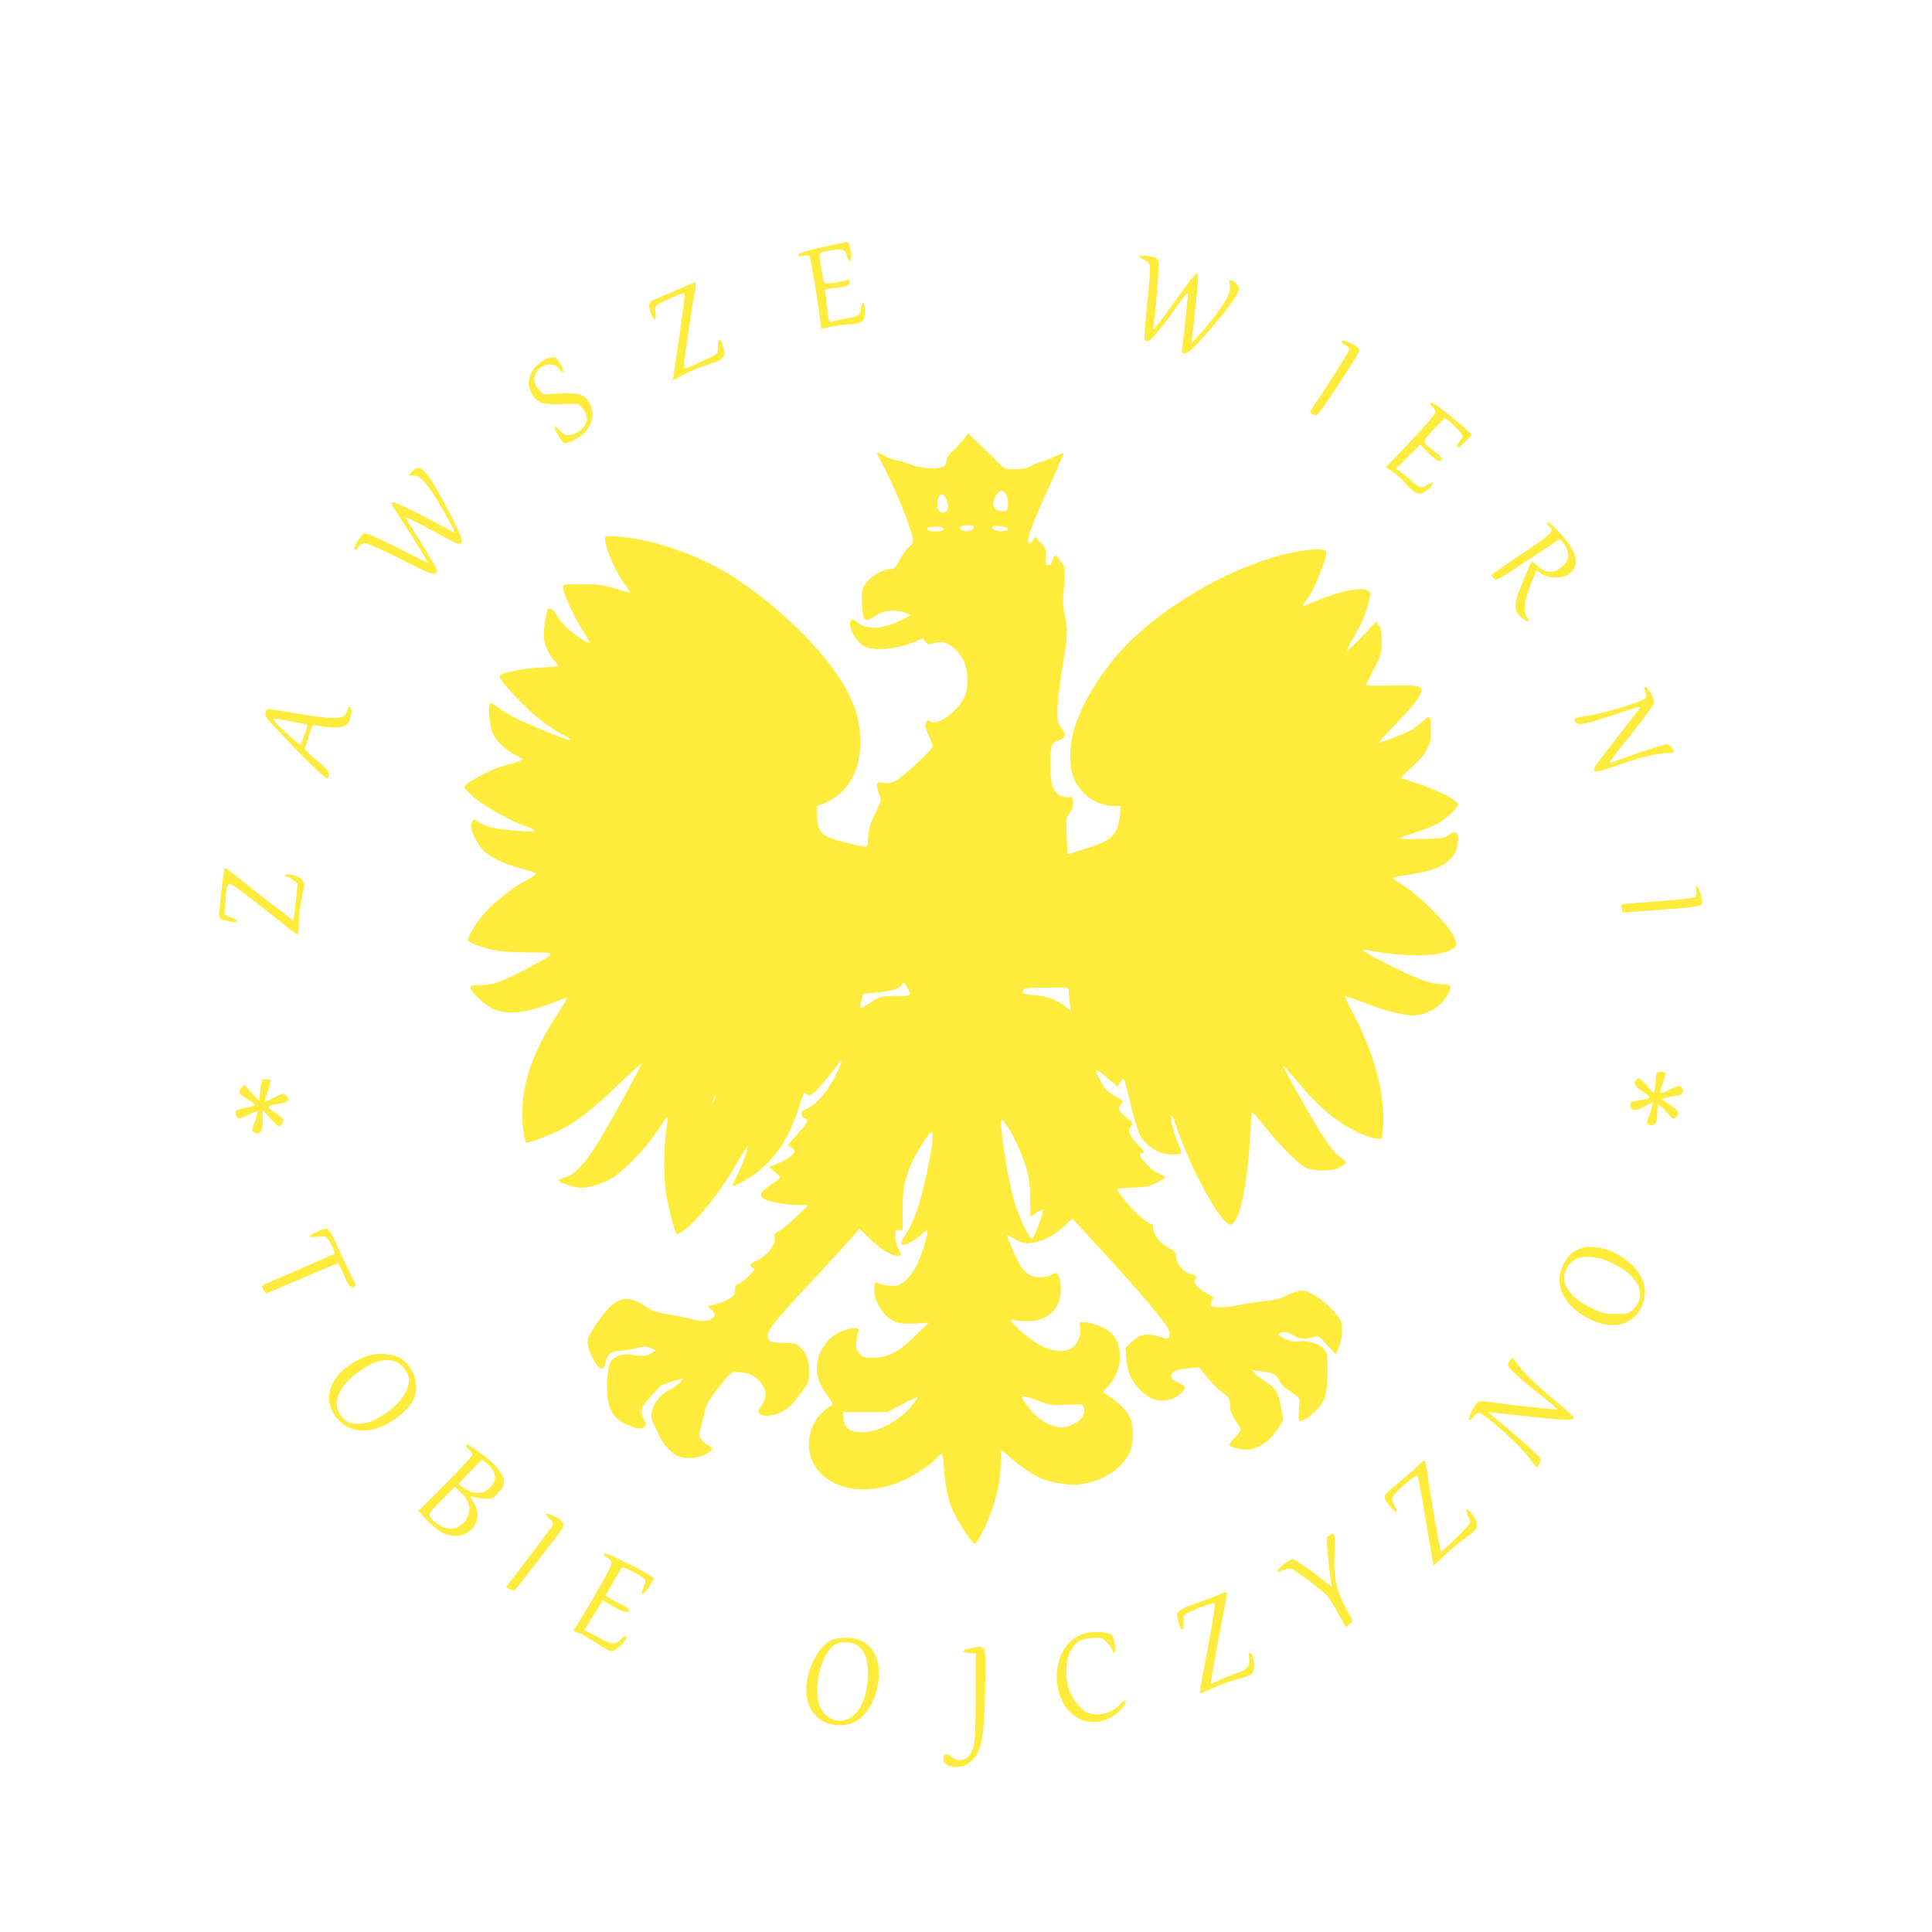 <?xml version="1.0" standalone="no"?>
<!DOCTYPE svg PUBLIC "-//W3C//DTD SVG 20010904//EN"
 "http://www.w3.org/TR/2001/REC-SVG-20010904/DTD/svg10.dtd">
<svg version="1.0" xmlns="http://www.w3.org/2000/svg"
 width="1280pt" height="1280pt" viewBox="0 0 1280 1280"
 preserveAspectRatio="xMidYMid meet">
<g transform="translate(0,1280) scale(0.1,-0.1)"
fill="#ffeb3b" stroke="none">
<path d="M5475 11169 c-139 -31 -185 -46 -185 -61 0 -5 15 -6 34 -3 18 4 36 3
39 -2 7 -12 53 -279 66 -392 6 -46 13 -86 15 -89 3 -2 20 1 38 8 18 6 75 15
127 19 109 9 121 18 121 92 0 59 -15 72 -24 20 -8 -50 -18 -57 -101 -72 -39
-6 -80 -15 -92 -20 -20 -8 -22 -4 -34 96 -6 58 -12 108 -13 112 -1 5 27 11 62
15 85 9 102 16 102 40 0 15 -4 18 -17 13 -31 -12 -143 -28 -150 -22 -7 8 -32
141 -32 179 -1 25 3 27 70 39 82 14 99 8 111 -39 5 -18 13 -32 18 -32 19 0 4
121 -15 126 -5 1 -68 -11 -140 -27z"/>
<path d="M7547 11103 c-3 -5 9 -15 28 -22 19 -6 37 -21 40 -32 8 -23 2 -105
-21 -332 -9 -81 -13 -155 -10 -163 16 -43 60 2 219 224 51 72 67 89 67 71 0
-27 -26 -268 -36 -341 -6 -46 -6 -48 19 -48 19 0 47 25 125 113 113 127 197
236 220 283 14 30 14 35 -1 57 -9 13 -24 27 -35 29 -18 5 -19 1 -15 -33 4 -27
-1 -50 -17 -81 -28 -56 -115 -171 -182 -243 l-54 -58 17 149 c29 268 32 314
17 313 -7 0 -60 -67 -118 -150 -58 -82 -120 -166 -138 -186 l-33 -38 5 35 c14
93 37 393 32 414 -3 13 -12 26 -20 29 -30 12 -104 18 -109 10z"/>
<path d="M4490 10881 c-58 -25 -124 -54 -147 -63 -47 -18 -52 -34 -29 -97 19
-52 35 -50 29 2 -5 38 -2 47 18 61 30 21 170 79 175 73 3 -3 -11 -117 -31
-253 -20 -137 -39 -266 -42 -287 l-6 -38 74 40 c41 22 114 51 162 66 106 32
119 48 96 123 -19 59 -32 57 -33 -5 -1 -53 11 -43 -138 -112 -80 -36 -88 -38
-88 -21 0 23 56 405 70 481 12 62 12 79 3 78 -5 -1 -55 -22 -113 -48z"/>
<path d="M8890 10537 c0 -8 11 -19 25 -25 14 -6 25 -18 25 -26 0 -12 -134
-226 -223 -355 -20 -29 -37 -57 -37 -61 0 -4 11 -12 24 -18 24 -10 29 -4 153
185 166 254 159 241 136 263 -10 9 -37 25 -60 33 -34 14 -43 14 -43 4z"/>
<path d="M3625 10425 c-23 -8 -56 -32 -76 -55 -55 -61 -61 -129 -17 -193 34
-48 66 -58 189 -55 l110 3 30 -33 c50 -55 30 -125 -47 -162 -48 -24 -79 -17
-112 25 -11 14 -23 21 -26 16 -8 -12 44 -99 62 -106 23 -8 96 30 135 70 64 66
70 150 17 218 -29 37 -74 46 -189 40 l-100 -6 -30 31 c-53 53 -35 132 39 162
36 15 84 0 101 -32 5 -10 14 -16 20 -13 11 8 -29 83 -51 95 -9 5 -32 2 -55 -5z"/>
<path d="M9476 10132 c-3 -5 3 -17 14 -27 11 -10 20 -25 20 -33 0 -17 -74
-103 -222 -257 l-106 -111 42 -27 c24 -15 66 -54 95 -87 63 -72 91 -77 146
-29 41 36 37 59 -5 29 -40 -28 -53 -26 -107 23 -27 23 -61 51 -76 62 l-27 20
79 79 80 80 47 -47 c58 -59 78 -71 93 -54 8 10 -1 22 -37 50 -95 72 -94 66
-17 149 38 40 72 74 77 76 12 5 118 -99 118 -116 0 -9 -9 -26 -21 -38 -12 -12
-18 -28 -14 -34 5 -8 22 3 51 31 24 24 44 46 44 49 0 8 -155 139 -218 185 -28
20 -53 32 -56 27z"/>
<path d="M6395 9903 c-10 -16 -42 -51 -71 -78 -39 -37 -54 -58 -54 -78 0 -17
-8 -31 -22 -38 -36 -20 -145 -14 -207 11 -30 11 -77 26 -105 31 -28 6 -68 22
-88 35 -21 13 -38 20 -38 14 0 -5 16 -38 34 -72 76 -137 192 -421 203 -495 4
-27 0 -37 -26 -59 -18 -15 -45 -53 -62 -85 -25 -50 -33 -59 -57 -59 -68 0
-173 -76 -188 -136 -10 -39 0 -182 13 -195 14 -14 26 -9 93 33 42 27 127 30
180 7 l35 -15 -72 -36 c-115 -58 -223 -62 -284 -11 -37 32 -54 20 -45 -30 8
-42 41 -93 79 -121 56 -42 210 -33 342 20 l60 24 16 -21 c16 -21 19 -22 62 -9
42 11 50 10 93 -10 50 -25 96 -85 114 -150 14 -51 12 -145 -4 -185 -44 -104
-187 -211 -232 -174 -13 10 -17 10 -25 -2 -14 -22 -11 -40 16 -97 14 -30 25
-60 25 -67 0 -19 -182 -189 -235 -221 -38 -22 -54 -26 -91 -20 -41 5 -44 4
-44 -17 1 -12 7 -40 15 -62 14 -39 14 -42 -26 -122 -30 -61 -42 -99 -46 -145
-2 -35 -6 -68 -8 -74 -2 -8 -39 -2 -112 16 -192 48 -210 63 -220 179 -5 63 -4
71 13 76 175 55 274 206 274 418 0 116 -20 198 -74 312 -111 234 -412 545
-738 764 -220 147 -511 256 -761 283 -59 6 -110 8 -114 4 -24 -24 55 -223 125
-315 23 -30 40 -56 39 -58 -2 -1 -47 11 -102 27 -86 26 -114 30 -222 30 -117
0 -123 -1 -123 -20 0 -37 66 -184 123 -274 31 -49 55 -92 52 -94 -8 -8 -90 46
-144 94 -28 26 -61 64 -72 86 -21 41 -44 57 -60 41 -5 -5 -14 -49 -21 -97 -9
-77 -9 -95 6 -143 10 -30 33 -72 52 -93 19 -20 34 -40 34 -42 0 -3 -55 -8
-122 -11 -107 -5 -246 -32 -264 -50 -14 -14 15 -53 124 -165 87 -90 143 -137
219 -186 56 -36 107 -66 113 -66 5 0 10 -4 10 -10 0 -11 -67 13 -220 78 -146
62 -197 88 -258 134 -43 32 -53 36 -58 23 -13 -32 3 -159 24 -201 25 -50 88
-107 147 -136 25 -12 45 -25 45 -30 0 -4 -26 -15 -57 -23 -32 -9 -74 -21 -93
-27 -51 -15 -205 -96 -224 -117 -16 -18 -13 -22 48 -78 66 -60 240 -159 351
-198 86 -31 77 -38 -40 -30 -163 10 -230 26 -288 67 -14 11 -19 10 -27 -2 -5
-8 -10 -24 -10 -35 0 -35 56 -140 90 -168 56 -48 157 -91 298 -127 23 -6 42
-15 42 -20 0 -5 -31 -25 -68 -45 -91 -48 -218 -150 -281 -225 -47 -56 -101
-146 -101 -168 0 -15 89 -49 172 -66 51 -11 130 -16 235 -16 184 0 184 2 18
-89 -183 -100 -249 -125 -335 -127 -67 -2 -75 -4 -72 -20 5 -26 67 -89 124
-125 87 -56 223 -49 405 22 57 23 106 39 109 37 2 -3 -28 -54 -67 -114 -156
-238 -228 -443 -229 -650 0 -77 14 -181 26 -193 8 -8 128 35 219 79 110 53
225 143 398 310 81 78 147 138 147 134 0 -11 1 -8 -144 -274 -190 -345 -271
-453 -365 -481 -22 -7 -41 -15 -41 -19 0 -12 77 -40 125 -47 56 -7 135 12 210
50 83 43 243 204 320 325 33 50 62 92 65 92 4 0 1 -39 -6 -87 -17 -117 -17
-340 0 -433 16 -86 53 -229 65 -249 7 -11 18 -7 54 19 86 62 236 250 338 425
32 55 65 109 73 120 26 35 -19 -102 -59 -179 -20 -38 -34 -71 -31 -73 8 -9
122 56 174 100 124 103 202 226 262 412 17 55 33 102 35 104 3 2 12 -2 20 -9
13 -11 20 -10 43 7 26 19 130 142 163 193 35 52 28 10 -10 -66 -63 -125 -144
-216 -213 -238 -25 -8 -23 -47 2 -53 32 -9 24 -28 -45 -105 l-66 -73 25 -18
c24 -17 25 -20 10 -41 -14 -22 -59 -49 -129 -76 l-30 -12 40 -34 c45 -38 48
-30 -39 -92 -53 -36 -65 -57 -45 -77 22 -23 135 -47 224 -48 l81 -2 -84 -80
c-46 -44 -98 -86 -114 -93 -26 -11 -30 -17 -25 -42 10 -46 -55 -125 -126 -155
-41 -17 -46 -29 -19 -44 15 -9 12 -15 -28 -56 -25 -25 -55 -48 -67 -52 -18 -4
-23 -12 -23 -39 0 -28 -6 -38 -37 -58 -21 -14 -62 -30 -91 -37 l-54 -11 28
-29 c22 -23 25 -31 14 -43 -22 -28 -76 -36 -128 -20 -26 8 -98 23 -161 34 -96
16 -121 25 -165 55 -99 68 -166 65 -241 -10 -52 -52 -133 -174 -141 -211 -6
-34 14 -95 51 -153 33 -53 56 -51 67 4 10 51 39 75 90 75 22 0 71 8 109 17 63
15 73 15 101 1 l32 -15 -28 -18 c-29 -20 -61 -22 -136 -10 -55 9 -111 -11
-135 -49 -11 -16 -18 -56 -22 -120 -10 -161 25 -245 119 -289 71 -34 101 -39
123 -23 18 13 18 15 2 49 -29 60 -23 81 45 155 34 37 62 68 64 70 5 7 139 51
143 47 9 -9 -35 -48 -80 -71 -58 -29 -104 -83 -118 -140 -11 -42 -7 -63 18
-104 5 -8 15 -30 22 -49 19 -51 87 -131 125 -147 51 -21 132 -18 184 9 55 28
60 42 21 62 -17 8 -38 27 -47 41 -16 23 -15 29 4 97 12 40 24 88 27 108 5 24
33 70 87 138 75 95 82 101 116 101 74 -1 115 -17 155 -61 47 -53 51 -104 11
-163 -26 -37 -26 -40 -9 -53 49 -35 165 4 223 76 100 126 102 129 102 194 0
85 -14 127 -54 166 -32 31 -37 32 -115 34 -69 2 -85 5 -97 21 -30 41 4 87 272
374 109 117 228 246 264 287 l64 74 72 -69 c71 -69 138 -109 182 -110 27 0 27
1 2 50 -11 22 -20 57 -20 80 0 36 2 40 25 40 l25 0 0 134 c0 141 12 203 65
322 27 61 113 194 126 194 14 0 11 -61 -12 -177 -48 -255 -95 -404 -159 -503
-38 -59 -39 -74 -3 -65 30 7 74 35 115 73 15 14 30 24 32 21 9 -9 -33 -150
-64 -218 -35 -76 -90 -136 -135 -147 -33 -8 -114 2 -131 17 -10 8 -15 5 -20
-15 -15 -61 22 -152 85 -209 47 -43 84 -51 193 -45 l81 5 -89 -87 c-114 -110
-180 -145 -277 -145 -64 0 -71 2 -94 29 -22 26 -25 36 -19 75 3 25 8 56 12 69
6 20 3 22 -33 22 -49 0 -134 -42 -168 -82 -95 -112 -97 -240 -7 -360 42 -56
44 -61 27 -71 -10 -5 -38 -28 -62 -50 -83 -76 -109 -222 -57 -325 86 -174 328
-229 571 -132 88 35 194 103 242 154 19 20 38 36 42 36 3 0 9 -44 13 -97 9
-136 30 -224 71 -307 40 -79 113 -187 132 -193 15 -5 81 124 117 231 37 106
56 212 56 307 0 43 3 79 6 79 3 0 33 -24 66 -54 34 -30 96 -75 138 -100 65
-38 93 -48 173 -62 80 -13 107 -14 167 -4 136 23 247 97 302 202 31 61 32 186
1 243 -24 46 -95 115 -142 139 -17 9 -31 19 -31 23 0 3 18 25 39 48 88 95 95
266 15 342 -39 36 -129 73 -180 73 -34 0 -35 -1 -28 -34 8 -47 -11 -100 -47
-131 -68 -56 -205 -19 -329 91 -83 72 -100 100 -53 87 15 -4 55 -8 88 -7 102
1 182 58 206 147 14 53 7 143 -13 163 -14 14 -18 14 -42 -1 -16 -11 -46 -17
-75 -17 -85 0 -126 44 -190 202 -17 41 -31 76 -31 77 0 1 26 -12 58 -28 49
-27 64 -30 107 -24 70 8 151 50 215 111 l55 51 163 -177 c294 -320 468 -527
478 -567 4 -13 3 -30 0 -39 -7 -17 -13 -16 -91 7 -61 18 -112 5 -158 -42 l-40
-39 5 -73 c6 -83 31 -142 87 -200 65 -70 130 -90 210 -67 38 11 91 56 91 77 0
8 -20 22 -45 33 -31 13 -45 25 -45 38 0 33 32 49 110 56 l75 7 52 -65 c29 -35
69 -77 90 -92 55 -40 63 -53 63 -100 0 -31 9 -55 35 -94 19 -29 35 -57 35 -63
0 -6 -19 -31 -42 -55 -49 -49 -46 -54 35 -72 96 -20 186 29 257 140 l32 51
-15 85 c-19 103 -30 122 -100 168 -30 20 -62 45 -73 57 l-19 22 59 -8 c84 -10
98 -17 121 -61 11 -21 36 -48 55 -61 88 -56 83 -48 76 -129 -4 -40 -3 -75 2
-77 15 -10 71 25 116 73 58 62 70 106 71 257 0 115 -1 123 -24 147 -32 34
-110 57 -165 50 -31 -5 -55 -1 -89 14 -53 24 -59 37 -19 45 18 4 41 -2 69 -19
46 -27 83 -30 134 -12 33 11 33 11 91 -52 l58 -63 19 44 c19 43 25 84 22 146
-3 73 -185 233 -265 233 -21 0 -63 -13 -98 -31 -47 -24 -82 -33 -157 -40 -53
-6 -125 -17 -161 -25 -78 -18 -168 -20 -183 -5 -9 9 -8 17 1 32 16 25 14 27
-40 54 -52 26 -87 70 -70 87 19 19 14 26 -20 33 -56 12 -108 75 -108 129 0 21
-9 30 -46 48 -54 25 -104 88 -104 130 0 15 -4 28 -8 28 -25 0 -109 71 -166
141 -36 45 -66 84 -66 89 0 4 46 9 103 12 87 3 111 7 160 31 31 16 57 32 57
36 0 4 -17 15 -37 24 -46 21 -58 31 -100 80 -36 41 -41 57 -18 57 23 0 19 8
-35 67 -52 57 -61 85 -35 113 14 15 11 21 -35 59 -55 46 -58 55 -32 84 16 19
16 20 -2 31 -93 56 -103 65 -134 123 -49 93 -43 96 48 18 l65 -54 15 24 c27
46 24 52 75 -159 20 -84 46 -168 60 -191 27 -48 82 -93 134 -111 43 -16 127
-18 136 -4 4 6 -5 34 -19 63 -27 57 -59 187 -46 187 5 0 16 -24 26 -52 80
-245 255 -585 336 -653 29 -24 31 -25 49 -9 48 44 95 278 110 553 5 96 11 177
14 179 4 5 41 -36 110 -123 76 -95 196 -215 240 -238 55 -29 173 -30 229 -2
22 11 41 25 43 31 2 7 -12 21 -30 33 -59 36 -125 135 -298 443 -50 88 -88 162
-86 165 3 2 43 -42 89 -99 140 -170 265 -274 412 -344 43 -20 94 -37 114 -38
l37 -1 7 65 c20 207 -52 491 -193 757 -32 62 -59 117 -59 121 0 5 48 -10 108
-34 154 -62 302 -98 365 -90 70 10 109 28 161 76 44 41 74 99 61 120 -3 5 -29
10 -56 10 -69 0 -148 29 -334 121 -166 83 -217 116 -160 105 255 -50 486 -47
570 8 30 20 31 35 6 84 -47 91 -251 292 -361 354 -22 13 -40 26 -40 30 0 4 15
9 33 12 17 3 66 11 107 17 197 31 289 102 290 227 0 53 -18 62 -62 30 -29 -20
-46 -23 -148 -26 -63 -2 -133 -2 -155 0 -37 3 -33 5 65 36 58 19 131 48 163
64 54 29 137 106 137 127 0 29 -159 109 -300 151 -41 13 -76 24 -78 25 -2 2
23 27 54 56 87 82 94 90 121 142 18 37 24 64 24 113 0 109 -4 113 -67 55 -42
-39 -77 -58 -159 -90 -58 -23 -111 -41 -117 -41 -6 0 46 58 116 130 75 77 135
148 148 176 23 46 23 46 3 61 -16 12 -52 14 -188 11 -92 -2 -167 -1 -167 2 0
2 23 50 52 107 49 96 52 106 52 181 1 60 -3 85 -18 106 l-18 28 -93 -98 c-52
-54 -96 -96 -100 -92 -3 3 10 32 31 64 50 78 90 168 110 249 17 66 17 68 -2
82 -37 28 -202 -6 -350 -71 -44 -19 -80 -33 -83 -31 -2 2 8 18 22 34 48 58
145 295 133 327 -13 34 -233 3 -410 -57 -351 -120 -714 -348 -935 -585 -163
-174 -305 -420 -337 -583 -23 -117 -16 -229 19 -297 50 -98 153 -164 257 -164
l46 0 -7 -65 c-16 -131 -50 -163 -237 -221 -59 -19 -107 -34 -108 -34 -1 0 -4
55 -7 122 -5 119 -5 123 19 151 16 20 24 41 24 68 0 39 -1 40 -34 37 -18 -1
-45 5 -58 14 -44 29 -58 75 -58 195 0 138 3 147 51 166 52 20 57 38 22 83 -26
35 -28 43 -27 128 1 51 15 173 33 275 35 210 37 253 15 348 -10 45 -13 87 -9
128 3 33 7 90 8 126 2 58 -1 70 -26 102 -15 20 -32 37 -36 37 -4 0 -12 -15
-17 -32 -7 -23 -16 -33 -29 -33 -17 0 -19 7 -16 56 2 52 0 59 -34 94 l-36 39
-15 -22 c-8 -12 -19 -22 -25 -22 -28 0 12 115 136 385 80 177 97 215 91 215
-2 0 -33 -13 -69 -30 -37 -16 -73 -30 -80 -30 -8 0 -35 -11 -62 -25 -38 -19
-63 -24 -113 -23 l-65 1 -77 76 c-43 42 -98 95 -123 119 l-44 42 -18 -27z
m269 -378 c11 -17 16 -41 14 -68 -3 -38 -6 -42 -31 -45 -34 -4 -67 22 -67 52
0 28 36 86 54 86 7 0 21 -11 30 -25z m-395 -31 c18 -41 14 -82 -9 -89 -30 -9
-50 12 -50 52 0 69 34 90 59 37z m181 -188 c0 -24 -51 -35 -79 -17 -23 15 -2
31 40 31 27 0 39 -4 39 -14z m223 -3 c17 -10 -6 -23 -42 -23 -40 0 -74 23 -49
34 13 5 77 -2 91 -11z m-423 -8 c0 -11 -12 -15 -49 -15 -47 0 -68 9 -54 24 3
3 28 6 55 6 36 0 48 -4 48 -15z m-240 -3037 c34 -55 30 -58 -78 -58 -98 0 -99
0 -161 -40 -34 -22 -64 -40 -66 -40 -8 0 -6 22 5 61 l10 36 75 6 c102 9 164
26 176 48 13 25 16 24 39 -13z m1070 -21 c0 -12 3 -47 7 -77 l6 -55 -36 28
c-57 44 -115 65 -197 73 -88 8 -93 10 -81 33 8 15 28 17 155 18 144 2 146 1
146 -20z m-2350 -734 c-11 -17 -11 -17 -6 0 3 10 6 24 7 30 0 9 2 9 5 0 3 -7
0 -20 -6 -30z m1947 -171 c44 -65 96 -181 124 -277 18 -63 23 -105 24 -197 0
-65 1 -118 3 -118 2 0 19 11 39 25 20 13 39 23 41 21 6 -7 -18 -86 -44 -145
-24 -54 -26 -55 -41 -36 -25 32 -80 157 -102 231 -28 96 -58 254 -76 397 -22
174 -20 177 32 99z m-616 -1820 c-71 -100 -209 -187 -313 -198 -110 -11 -157
17 -161 97 l-2 34 147 0 147 0 98 51 c54 28 100 50 102 48 2 -2 -6 -16 -18
-32z m820 7 c80 -30 89 -31 187 -26 99 6 103 5 111 -16 19 -50 -25 -103 -105
-127 -34 -10 -50 -10 -97 4 -62 18 -109 54 -169 129 -61 78 -53 82 73 36z"/>
<path d="M2730 9675 l-23 -25 27 0 c41 0 69 -24 124 -103 48 -70 152 -256 152
-272 0 -4 -10 0 -23 8 -13 8 -103 56 -201 107 -117 60 -182 88 -188 82 -7 -7
11 -41 50 -99 85 -126 195 -306 185 -302 -4 2 -97 48 -204 103 -135 67 -203
96 -216 92 -23 -7 -78 -102 -64 -110 5 -3 16 5 25 19 11 17 26 25 46 25 17 0
115 -43 240 -107 191 -96 213 -105 227 -90 14 14 9 26 -53 129 -37 62 -84 138
-104 168 -20 30 -40 61 -44 68 -9 15 62 -19 238 -115 111 -61 120 -64 132 -48
11 15 2 39 -66 175 -44 86 -102 191 -129 232 -62 96 -88 108 -131 63z"/>
<path d="M10250 9331 c0 -5 7 -14 15 -21 36 -30 22 -43 -205 -195 -96 -65
-176 -120 -178 -124 -1 -4 6 -15 16 -24 17 -15 28 -9 202 107 102 67 197 130
212 140 26 17 26 17 52 -21 38 -56 35 -103 -9 -142 -61 -54 -115 -53 -172 2
-18 17 -34 29 -36 26 -11 -12 -88 -205 -98 -242 -16 -67 -9 -96 33 -130 42
-34 59 -31 34 5 -30 42 -15 124 48 271 l17 38 32 -23 c43 -31 139 -33 179 -3
82 61 60 151 -69 287 -53 55 -73 69 -73 49z"/>
<path d="M10895 8233 c23 -54 19 -60 -40 -82 -105 -40 -256 -81 -341 -93 -84
-12 -100 -23 -69 -48 21 -17 74 -5 277 64 142 48 156 51 140 30 -9 -12 -75
-97 -147 -189 -71 -91 -137 -177 -145 -190 -27 -46 -1 -47 120 -4 162 57 286
89 348 89 28 0 52 3 52 8 0 16 -32 52 -46 52 -17 0 -186 -55 -302 -99 -68 -25
-81 -28 -73 -13 5 9 73 96 150 192 86 107 140 184 141 198 0 26 -45 102 -61
102 -7 0 -8 -7 -4 -17z"/>
<path d="M2305 8107 c-3 -9 -7 -24 -10 -32 -13 -42 -100 -42 -343 0 -197 34
-183 33 -193 7 -8 -21 1 -35 72 -110 196 -209 333 -341 341 -329 19 29 6 54
-52 101 -33 28 -70 60 -81 72 l-21 23 26 78 26 79 53 -7 c144 -21 187 -7 201
64 7 33 6 51 -2 59 -8 8 -13 7 -17 -5z m-377 -86 c57 -10 105 -21 108 -24 3
-2 -4 -26 -14 -53 -10 -27 -22 -57 -25 -67 -6 -16 -20 -7 -91 58 -78 71 -107
105 -88 105 4 0 53 -9 110 -19z"/>
<path d="M1471 6933 c-7 -65 -15 -139 -18 -165 -6 -53 4 -62 76 -74 54 -9 53
8 0 29 l-42 17 7 90 c11 147 0 146 166 19 80 -62 180 -140 222 -175 43 -35 82
-64 88 -64 6 0 10 31 10 78 0 42 8 109 16 147 24 103 23 124 -6 146 -31 22
-100 36 -100 20 0 -6 6 -11 14 -11 8 0 27 -10 41 -23 l27 -23 -13 -122 -14
-122 -120 92 c-66 50 -166 128 -222 174 -57 46 -107 84 -111 84 -5 0 -14 -53
-21 -117z"/>
<path d="M11237 6897 c3 -19 1 -37 -5 -41 -12 -7 -165 -23 -350 -35 -73 -5
-135 -11 -138 -14 -3 -2 -2 -15 1 -29 l6 -24 252 19 c184 13 256 21 266 32 12
12 12 21 0 66 -16 61 -41 81 -32 26z"/>
<path d="M10977 5693 c-4 -3 -7 -21 -7 -38 0 -18 -3 -47 -7 -66 l-6 -33 -48
54 c-41 46 -50 52 -63 41 -28 -24 -18 -48 34 -81 28 -18 50 -36 50 -40 0 -4
-17 -11 -37 -14 -86 -15 -93 -18 -93 -36 0 -9 7 -23 15 -30 13 -10 26 -7 76
17 l60 30 -7 -31 c-3 -17 -13 -46 -20 -65 -18 -43 -18 -48 5 -54 37 -9 51 10
51 72 0 32 3 60 6 64 3 3 27 -18 53 -48 45 -53 46 -53 65 -35 26 25 16 43 -45
84 l-51 34 38 11 c22 6 47 11 56 11 45 0 65 34 34 59 -11 10 -27 6 -75 -19
-70 -35 -73 -31 -41 51 10 29 17 56 14 61 -6 10 -48 11 -57 1z"/>
<path d="M1736 5642 c-2 -4 -8 -37 -12 -72 l-7 -64 -50 54 -49 54 -19 -23
c-23 -28 -17 -38 47 -78 24 -15 44 -31 44 -34 0 -4 -29 -12 -65 -19 -65 -12
-72 -19 -59 -54 9 -22 27 -20 85 10 28 14 53 24 55 21 2 -2 -5 -30 -16 -62
-25 -72 -25 -72 0 -80 36 -11 50 12 50 84 l1 66 53 -57 c51 -55 54 -57 69 -40
26 29 21 39 -39 79 -62 41 -60 48 27 61 58 8 73 27 44 56 -15 14 -21 13 -77
-15 -33 -17 -61 -29 -63 -27 -2 2 7 33 20 70 12 37 20 70 17 73 -8 8 -50 6
-56 -3z"/>
<path d="M2098 4638 c-62 -27 -61 -40 2 -32 36 5 55 3 66 -7 16 -13 58 -99 51
-105 -1 -2 -97 -44 -212 -94 -116 -50 -225 -97 -243 -105 -32 -15 -32 -15 -16
-40 9 -14 17 -25 19 -25 1 0 106 45 234 100 128 55 236 100 240 100 4 0 20
-32 37 -72 30 -74 55 -101 74 -82 8 8 5 21 -10 48 -12 20 -48 95 -81 168 -60
136 -79 168 -101 168 -7 -1 -34 -10 -60 -22z"/>
<path d="M10460 4525 c-50 -23 -79 -53 -106 -110 -63 -132 12 -276 186 -358
157 -75 292 -32 345 107 48 124 -29 257 -194 339 -78 38 -174 47 -231 22z
m170 -72 c25 -8 70 -30 102 -49 139 -84 174 -197 88 -279 -30 -28 -36 -30
-113 -30 -74 0 -90 4 -158 36 -139 67 -206 154 -181 237 30 99 125 130 262 85z"/>
<path d="M2408 3807 c-228 -96 -298 -296 -150 -429 50 -45 108 -62 181 -54
120 14 268 120 306 218 34 90 -4 200 -87 256 -59 39 -169 43 -250 9z m230 -37
c40 -25 72 -75 72 -115 -1 -69 -59 -153 -149 -215 -78 -53 -127 -72 -187 -73
-59 -1 -95 18 -124 66 -52 85 7 202 148 294 100 65 180 79 240 43z"/>
<path d="M10006 3792 c-9 -10 -16 -26 -16 -34 0 -20 78 -92 222 -205 60 -47
107 -88 104 -90 -4 -5 -335 31 -443 48 -33 5 -68 6 -76 3 -20 -7 -74 -110 -63
-121 4 -4 17 4 28 20 11 15 26 27 35 27 34 0 276 -216 338 -304 22 -30 43 -55
46 -56 3 0 12 11 19 25 13 24 11 28 -26 66 -21 23 -101 93 -176 156 -76 64
-138 116 -138 117 0 1 109 -11 243 -26 249 -29 318 -31 324 -12 2 6 -43 48
-99 94 -136 111 -244 215 -278 267 -26 41 -28 42 -44 25z"/>
<path d="M3087 3224 c-3 -4 5 -15 18 -26 14 -11 25 -26 25 -35 0 -9 -81 -96
-179 -195 l-179 -179 51 -55 c29 -31 72 -67 96 -82 153 -90 311 56 216 199
-22 35 -24 41 -9 34 11 -4 45 -10 76 -13 57 -4 59 -4 98 36 49 49 51 80 12
143 -29 44 -78 89 -164 147 -50 35 -52 35 -61 26z m178 -164 c24 -46 19 -78
-19 -116 -44 -44 -98 -46 -163 -9 -23 14 -43 29 -43 33 0 3 35 41 77 84 l76
77 29 -20 c16 -11 35 -33 43 -49z m-169 -202 c45 -87 -31 -198 -127 -185 -43
6 -102 45 -120 79 -10 18 -2 30 77 109 l88 89 34 -33 c19 -17 40 -44 48 -59z"/>
<path d="M9399 3094 c-18 -19 -75 -70 -126 -111 -51 -42 -95 -83 -98 -91 -3
-8 2 -27 11 -41 44 -69 92 -93 53 -26 -13 21 -18 42 -14 55 8 26 155 154 166
143 4 -4 29 -138 55 -298 27 -159 49 -292 51 -294 2 -2 36 27 76 66 39 38 100
89 135 112 80 54 91 75 64 128 -21 41 -49 70 -58 60 -3 -3 2 -19 10 -36 9 -16
16 -38 16 -48 0 -16 -187 -200 -194 -192 -5 6 -74 402 -87 504 -7 50 -15 93
-19 98 -3 4 -22 -9 -41 -29z"/>
<path d="M3638 2740 c21 -19 30 -35 26 -42 -10 -17 -232 -311 -277 -368 l-36
-45 25 -13 c13 -7 29 -10 34 -7 9 5 278 353 313 404 21 31 9 55 -43 81 -61 31
-81 26 -42 -10z"/>
<path d="M8805 2626 c-18 -13 -19 -20 -7 -132 7 -66 15 -139 19 -163 l6 -43
-119 91 c-66 50 -129 91 -140 91 -24 0 -107 -68 -98 -81 3 -5 18 -2 33 7 17
10 38 14 52 11 34 -9 232 -160 254 -194 11 -15 40 -65 65 -111 l47 -83 24 20
c24 20 24 20 5 53 -97 174 -111 230 -104 431 4 122 1 131 -37 103z"/>
<path d="M4000 2501 c0 -6 10 -16 23 -22 36 -19 37 -30 7 -88 -32 -64 -142
-254 -194 -336 -20 -30 -36 -57 -36 -59 0 -3 16 -10 36 -16 21 -7 72 -37 116
-66 43 -30 89 -54 102 -54 23 0 96 68 96 90 0 17 -15 11 -40 -15 -13 -14 -33
-25 -46 -25 -12 0 -60 20 -107 45 l-86 46 61 97 c33 53 61 98 62 99 0 0 30
-17 65 -38 65 -39 111 -50 111 -26 0 6 -21 22 -47 34 -27 12 -62 31 -80 42
l-32 20 51 88 c28 48 54 92 59 97 9 10 146 -62 154 -81 2 -8 -2 -30 -10 -50
-18 -42 -18 -43 -5 -43 12 0 70 84 70 102 0 8 -62 45 -142 86 -152 76 -188 90
-188 73z"/>
<path d="M8080 2237 c-25 -11 -97 -39 -160 -61 -129 -46 -132 -51 -109 -133
15 -56 34 -51 30 10 -2 44 -1 47 36 65 60 30 163 65 170 59 7 -8 -16 -153 -66
-405 -21 -106 -35 -192 -31 -192 4 0 41 16 83 35 42 19 113 45 159 57 46 12
91 28 101 36 26 23 18 130 -11 140 -10 3 -12 -5 -7 -32 10 -49 -12 -79 -66
-95 -24 -7 -77 -28 -116 -46 -40 -19 -73 -32 -73 -31 0 10 64 361 86 469 14
70 24 131 22 136 -2 4 -23 -1 -48 -12z"/>
<path d="M7175 1975 c-101 -37 -165 -133 -173 -259 -13 -210 134 -363 305
-317 49 13 118 64 141 103 23 39 7 46 -23 10 -53 -63 -160 -90 -224 -57 -44
22 -98 92 -118 149 -27 80 -24 190 7 250 35 69 66 89 145 94 63 4 66 3 100
-31 19 -19 35 -42 35 -51 0 -9 5 -16 11 -16 17 0 3 100 -16 119 -21 21 -138
25 -190 6z"/>
<path d="M5514 1936 c-111 -49 -196 -250 -166 -393 22 -107 104 -173 215 -173
70 0 120 23 167 76 46 53 78 127 89 208 25 178 -60 297 -213 296 -34 -1 -75
-7 -92 -14z m164 -36 c49 -30 72 -88 72 -185 0 -185 -76 -315 -184 -315 -54 0
-100 29 -128 82 -62 118 5 387 106 428 38 16 100 11 134 -10z"/>
<path d="M6423 1878 c-24 -5 -43 -13 -43 -18 0 -5 19 -10 43 -12 l42 -3 -1
-285 c0 -298 -5 -343 -45 -394 -26 -34 -82 -36 -115 -5 -28 26 -54 19 -54 -15
0 -56 105 -72 169 -27 82 59 101 145 108 490 6 309 12 295 -104 269z"/>
</g>
</svg>
